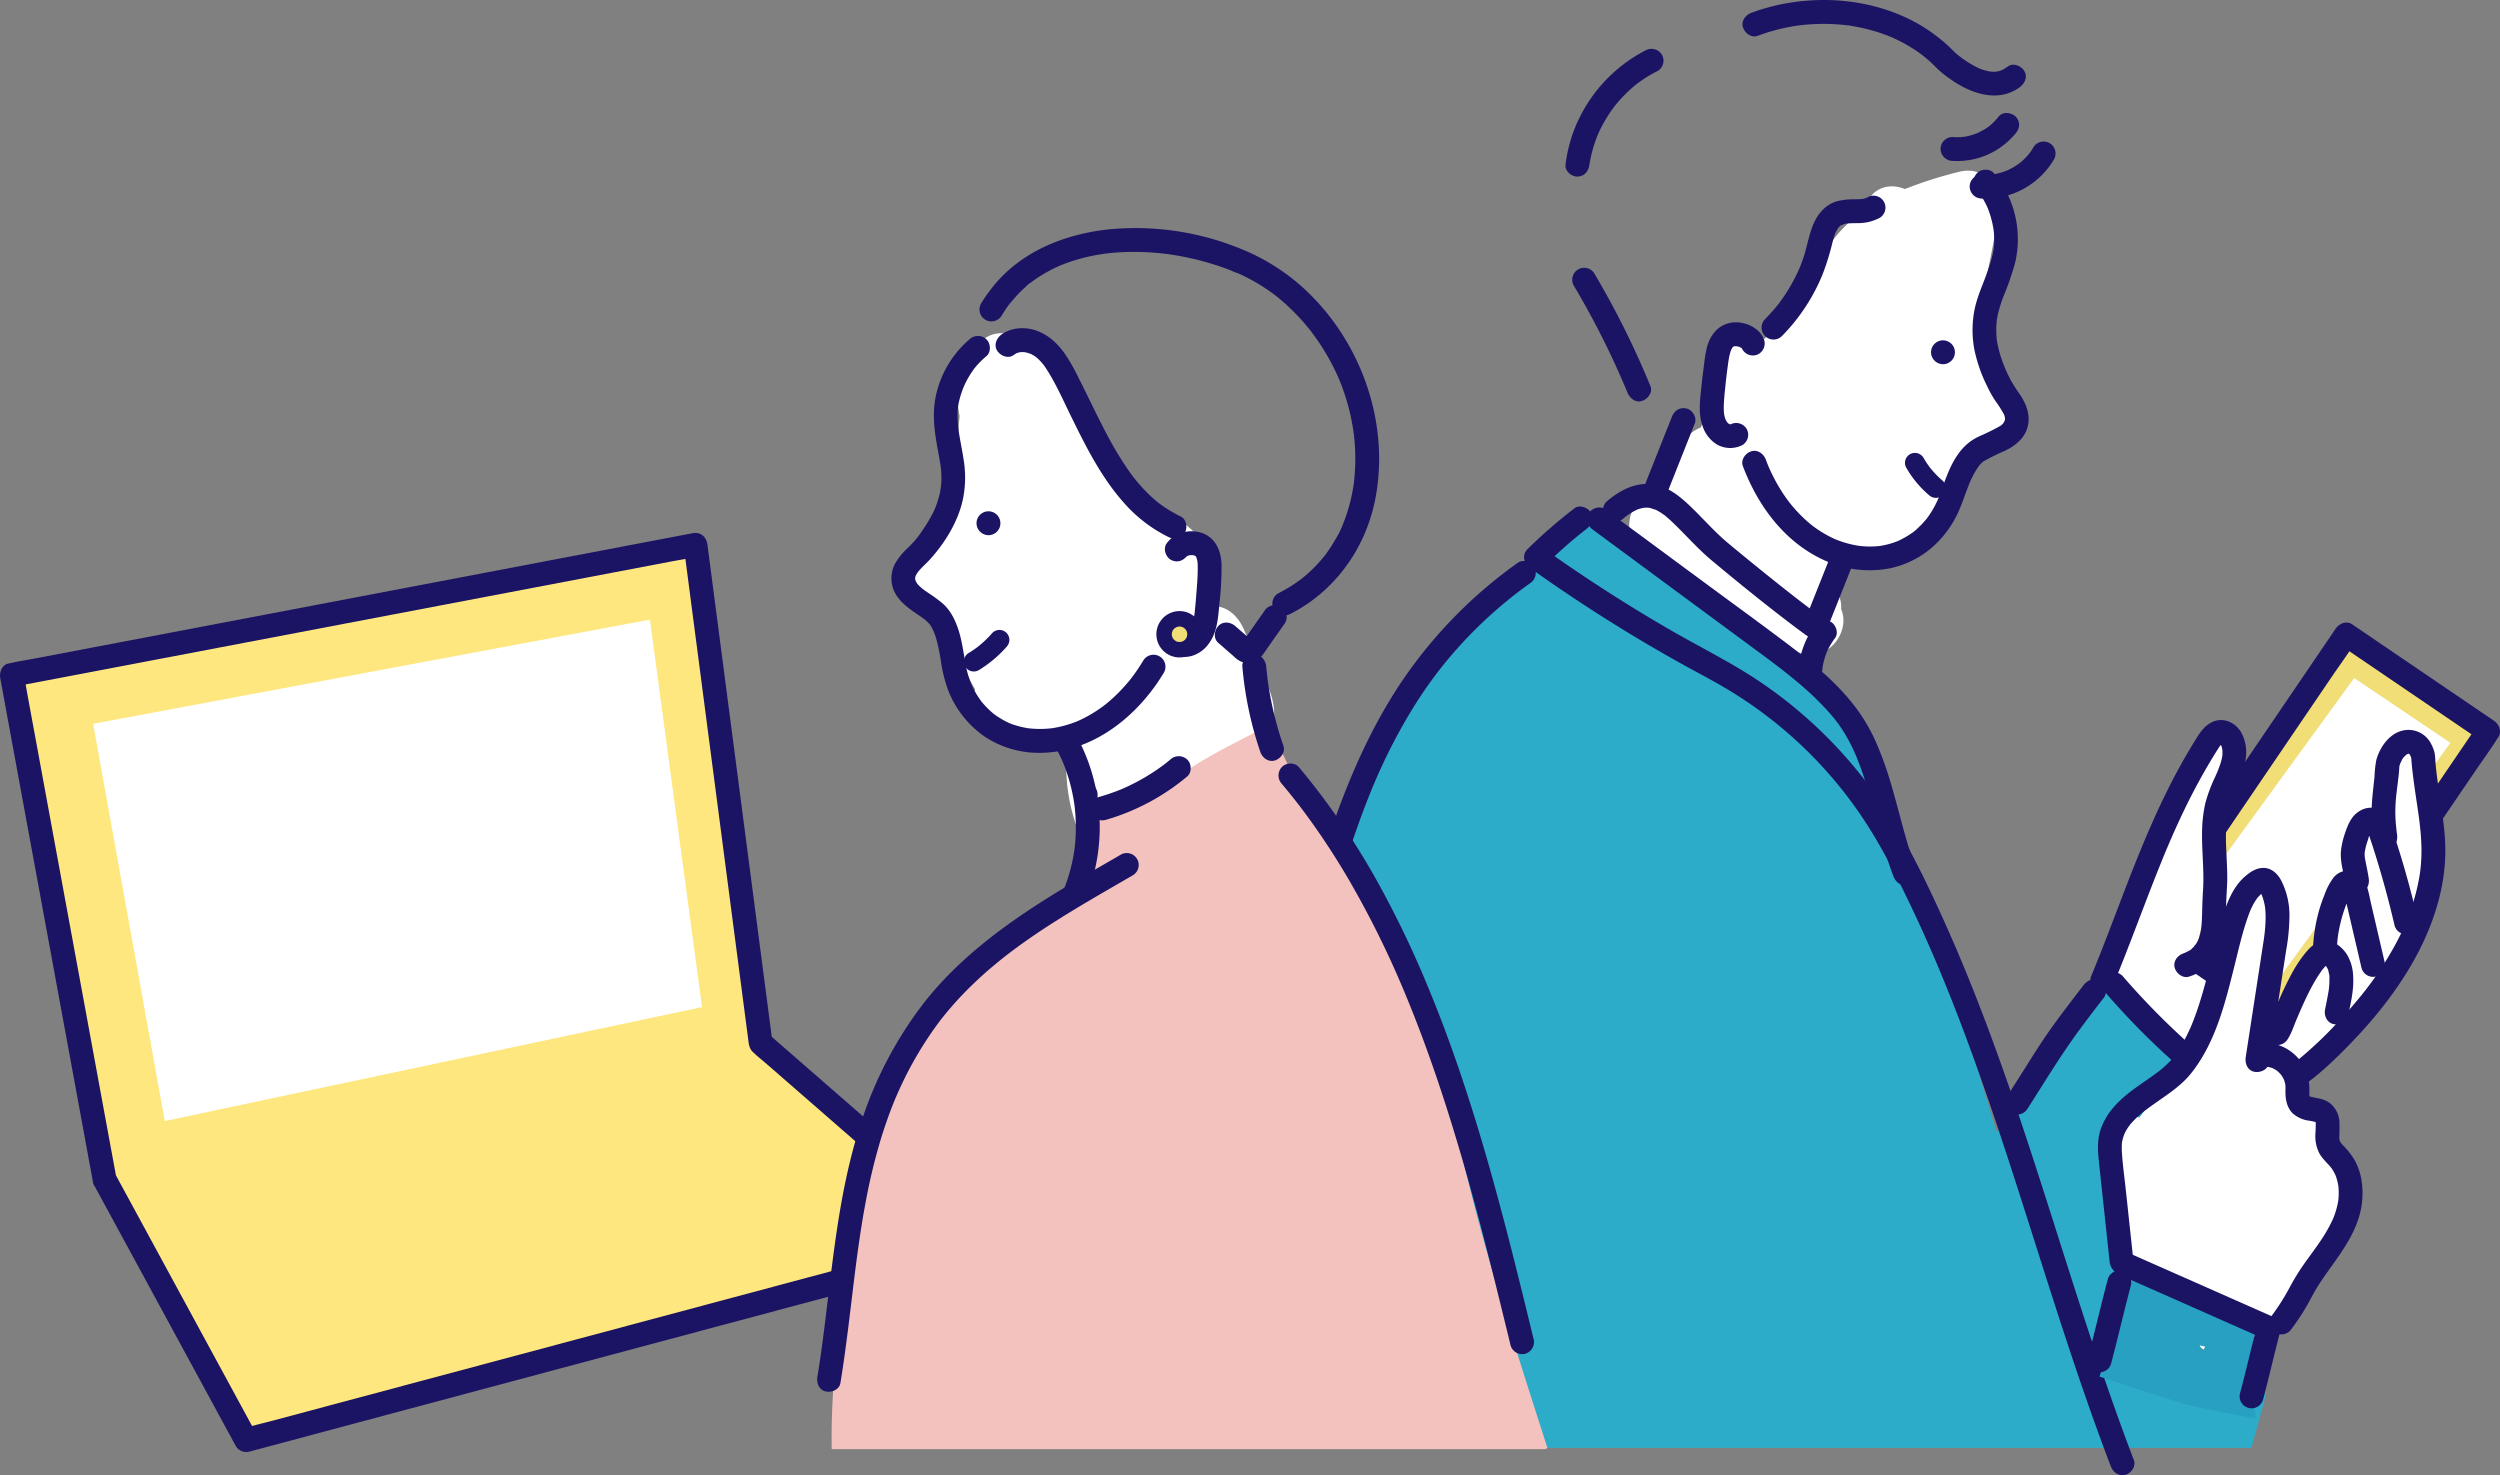 <svg xmlns="http://www.w3.org/2000/svg" xmlns:xlink="http://www.w3.org/1999/xlink" width="970.595" height="572.73" viewBox="0 0 970.595 572.73">
  <rect x="0" y="0" width="970.595" height="572.73" fill="#808080" stroke="none"/>
  <defs>
    <clipPath id="clip-path">
      <rect id="長方形_8" data-name="長方形 8" width="503.63" height="572.73" fill="none"/>
    </clipPath>
    <clipPath id="clip-path-2">
      <rect id="長方形_9" data-name="長方形 9" width="600.768" height="475.226" fill="none"/>
    </clipPath>
  </defs>
  <g id="グループ_11" data-name="グループ 11" transform="translate(466.966)">
    <g id="グループ_10" data-name="グループ 10" clip-path="url(#clip-path)">
      <path id="パス_113" data-name="パス 113" d="M434.363,394.32c-1.319-9.756-10.1-12.844-18.712-12.641a42.6,42.6,0,0,1-29-10.31,15.909,15.909,0,0,0-1.525-1.136l2.574-4.426c8.429-14.493-14.032-27.6-22.45-13.123-3.934,6.763-10.586,14.788-10.345,22.949,0,.137.026.267.034.4-1.7,4.6-.323,9.774,2.957,13.833,7.778,9.625,16.221,19.3,27.738,24.488a46.246,46.246,0,0,0,6.587,2.378,32.434,32.434,0,0,0,8.937,4.441c4.794,1.487,10.282-.5,13.475-4.275a32.978,32.978,0,0,0,8.346-3.711c6.468-4.06,12.49-10.71,11.387-18.869" fill="#fff"/>
      <rect id="長方形_7" data-name="長方形 7" width="137.099" height="66.638" transform="translate(366.767 359.741) rotate(-55.783)" fill="#f1de76"/>
      <path id="パス_114" data-name="パス 114" d="M424.211,393.21,405.6,380.557l-29.669-20.176-6.828-4.643q.831,3.171,1.663,6.342,3.849-5.658,7.7-11.318L396.873,323.7l22.253-32.725,19.288-28.362c3.1-4.554,6.4-9.028,9.315-13.7.043-.067.09-.132.135-.2l-6.343,1.663,18.607,12.653L489.8,283.2l6.827,4.643q-.831-3.171-1.663-6.343l-7.7,11.319L468.86,319.889l-22.254,32.724-19.287,28.363c-3.1,4.555-6.39,9.032-9.316,13.7-.042.068-.09.132-.135.2a4.665,4.665,0,0,0,1.663,6.343,4.75,4.75,0,0,0,6.343-1.663l7.7-11.319,18.406-27.066,22.253-32.724q9.643-14.182,19.288-28.363c3.1-4.555,6.389-9.032,9.315-13.7.043-.067.09-.131.135-.2,1.476-2.171.293-5.012-1.663-6.343L482.7,267.188q-14.835-10.086-29.67-20.176l-6.827-4.643c-2.171-1.476-5.013-.293-6.343,1.663l-7.7,11.318q-9.2,13.533-18.406,27.067L391.5,315.141,372.215,343.5c-3.1,4.555-6.389,9.032-9.316,13.7-.042.068-.09.132-.135.2-1.476,2.171-.293,5.012,1.663,6.343L383.034,376.4l29.67,20.177,6.827,4.643a4.665,4.665,0,0,0,6.343-1.663,4.749,4.749,0,0,0-1.663-6.343" fill="#1b1464"/>
      <path id="パス_115" data-name="パス 115" d="M419.07,378.119l-37.33-25.163,65.287-89.712,37.33,25.163Z" fill="#fff"/>
      <path id="パス_116" data-name="パス 116" d="M307.2,145.956q-1.895-5.457-3.639-10.963c-.143-2.172-.22-4.543-.27-6.729-.136-5.94-.021-11.874.311-17.8q3.213-14.066,5.341-28.37c1.37-9.231-5.327-17.928-15.376-15.377A161.389,161.389,0,0,0,272.576,73.4c-5.231-2.189-11.551-1.186-14.79,5.205-.649,1.281-1.319,2.552-1.987,3.824-8,5.762-14.373,13.3-17.514,23.394q-5.19,5.873-10.017,12.07c-3.339,4.3-6.583,8.66-9.668,13.143-.141.173-.273.35-.411.525a13.13,13.13,0,0,0-19,11.381,37.1,37.1,0,0,0,1.435,11.738,10.739,10.739,0,0,0-3.932,4.171q-1.837,3.51-3.37,7.154a10.38,10.38,0,0,0-2.294,1.131,20.469,20.469,0,0,0-9.4,16.592,36.543,36.543,0,0,0-10.123,8.5,16.52,16.52,0,0,0-4.338,5.224c-2.392,4.35-2.426,11.762,1.954,15.148a457.1,457.1,0,0,0,60.8,40.011c11.5,6.266,22-6.848,17.9-16.107a10.974,10.974,0,0,0-3.726-9.2c-.208-.193-.423-.379-.633-.57a14.709,14.709,0,0,0,.879-1.992c1.175-3.387,2.161-6.8,3-10.249a25.889,25.889,0,0,0,17.665,2.963c10.923-2.072,18.815-10.908,23.348-20.574a56.229,56.229,0,0,0,4.83-13.837,64.893,64.893,0,0,1,12.607-11.01c3.5-2.334,6.489-6.788,6.32-11.243,1.862-5.178-.483-11.669-4.911-14.839" fill="#fff"/>
      <path id="パス_117" data-name="パス 117" d="M471.691,290.259a5.054,5.054,0,0,1-.328-.894,13.08,13.08,0,0,0-1.783-.35,13.236,13.236,0,0,0-11.688,4.483c-.321,7.7-.59,15.823-4.983,22.293a4.422,4.422,0,0,1-3.09,1.983l-3.3,11.687a16.759,16.759,0,0,0-1.972,3.463c-4.129,9.957-7.249,19.686-7.574,30.014-1.527,4.462-4.247,7.052-7.934,9.808-.794.593-1.584,1.193-2.375,1.79a94.75,94.75,0,0,1-8.979,16.157c-2.211,6.336-4.7,12.589-6.7,19a4.249,4.249,0,0,1-3.373,3.053c-.069.173-.132.349-.2.521a4.651,4.651,0,0,1-2.011,2.34c-.312,1.15-.625,2.3-.92,3.454a13.369,13.369,0,0,0,6.678-1.274c10.122-.606,20.252-5.1,28.7-10.809a88.231,88.231,0,0,0,25.92-27.353,67.634,67.634,0,0,0,5.465-12.155,4.505,4.505,0,0,1,1.5-2.179,83.189,83.189,0,0,0,3.837-13.347c.131-.179.253-.365.378-.549.528-5.544.79-11.124.844-16.711.141-14.785.412-30.787-6.1-44.427" fill="#fff"/>
      <path id="パス_118" data-name="パス 118" d="M395.475,281.8a4.142,4.142,0,0,1-.778,2.331c-8.359,12.284-15.978,25.021-23.313,37.925q-2.958,13.4-6.179,26.742a13.806,13.806,0,0,0-3.441,1.316q-1.326,7.874-1.867,15.8,2.551,4.6,5.26,9.111,3.9,5.042,8,9.92a27.5,27.5,0,0,0,7.951-4.529,89.979,89.979,0,0,0,7.118-8.241,4.521,4.521,0,0,1-2.174-4.852,176.375,176.375,0,0,1,4.492-17.815q.063-1.657.169-3.317a4.671,4.671,0,0,1-.065-1.849c.143-.873.27-1.748.407-2.621,1.034-11.5,3.137-22.989,4.028-34.485a4.554,4.554,0,0,1,.951-2.5c.693-5.19,1.428-10.375,2.274-15.545a3.561,3.561,0,0,1,2.767-3.142,14.481,14.481,0,0,0-5.6-4.243" fill="#fff"/>
      <path id="パス_119" data-name="パス 119" d="M314.985,25.129A90.191,90.191,0,0,1,296.4,29.442a13.872,13.872,0,0,0-3.608-1.562c-7.033-1.97-14.125-8.436-21.185-12.743-9.679-5.9-20.092-7.514-31.223-8.273-17.153-1.169-34.215-.209-47.7,9.022q-.828.08-1.668.224c-22.95,3.965-39.682,25.2-44.444,47.088-6.01,27.626,4.912,54.692,16.739,79.154a10.923,10.923,0,0,0,6.438,5.87c.1.137.2.28.3.411l.6,5.412a38.14,38.14,0,0,1,9.017,13.923,12.612,12.612,0,0,0,5.289.53,82.739,82.739,0,0,0,9.006-18.3,4.487,4.487,0,0,1,3.667-3.009c.118-1.969.207-3.938.233-5.9a10.059,10.059,0,0,0,0-1.869c0-1.542-.03-3.084-.093-4.622a14.124,14.124,0,0,0,7.125-5.653c1.293-1.992,4.808,2.591,5.792.486,5.615,6.3,13.633-3.593,17.637-9.736,7.144-10.96,12.963-22.412,18.594-34.192.309-.646,1.751-2.57,1.207-2.418,2.135-1.219,5.978-1.652,8.165-2.311l2.891-.87a97.848,97.848,0,0,0,31.557-2.173,82.338,82.338,0,0,0,23.393-9.078c5.47-3.308,10.387-9.214,11.607-15.541a37.735,37.735,0,0,0,5.242-12.186c2.069-9.051-6.133-19.385-15.992-15.992" transform="translate(230.451 1027)" fill="#2dacc9"/>
      <path id="パス_120" data-name="パス 120" d="M5.772,562.109H407.114q2.635-9.561,5.269-19.123c1.5-5.435-1.861-10.562-6.985-12.3a213.17,213.17,0,0,0-50.61-10.521q2.211-3.6,4.461-7.174c11.19-27.7,24.867-54.352,38.23-81.06a3.851,3.851,0,0,1,5.224-1.909c.148-.368.3-.734.45-1.1a5.089,5.089,0,0,1,.373-.742c-15.6-15.661-33.566-29.052-46.925-46.738a13.779,13.779,0,0,0-12.573,6.265l-35.864,51.832q-12.857-43.087-26.58-85.91a4.386,4.386,0,0,1-1.382-1.58c-9.011-16.8-15.327-34.521-15.319-53.562-21.227-37.233-60.582-63.363-93.464-89.366-4.062-3.212-9.217-4.588-13.8-2.937-4.128-2.891-10-3.912-14.072-.769C63.681,267.027,30.67,365.732,16.257,462.046c-4.6,30.737-7.816,61.651-10.966,92.562a10.434,10.434,0,0,0,.666,5c-.079.831-.125,1.665-.185,2.5" fill="#2dacc9"/>
      <path id="パス_121" data-name="パス 121" d="M300.579,73.8c.177.214.354.428.527.646-.118-.149-.485-.668.032.056.282.4.563.791.831,1.2a33.121,33.121,0,0,1,1.7,2.866q.339.645.652,1.3c.119.251.233.505.348.758.022.049.285.686.094.214-.209-.517.111.3.156.414.075.195.149.39.22.587q.321.882.6,1.782.462,1.5.8,3.028.157.712.288,1.432.075.41.141.821c.031.195.146,1.167.04.21a32.679,32.679,0,0,1,.157,6.491c-.025.288-.061.574-.088.862.008-.08.114-.707.023-.163-.084.5-.16.99-.256,1.482-.218,1.121-.49,2.232-.8,3.331-.6,2.143-1.348,4.242-2.13,6.325-1.608,4.286-3.474,8.531-4.34,13.048a40.78,40.78,0,0,0-.039,15.1,58.133,58.133,0,0,0,4.922,14.223,43.756,43.756,0,0,0,3.284,5.866,45.27,45.27,0,0,1,3.31,5.209c.4.81.069.193.011.02.085.257.177.506.25.767.053.188.078.4.143.581.222.621.035-.712,0-.057a6.965,6.965,0,0,0,0,.791c.031.512.005-.142.038-.239a7.2,7.2,0,0,0-.223.8c-.156.765.367-.546.078-.185a5.967,5.967,0,0,0-.481.843c-.354.644.693-.749-.11.138-.214.237-.441.46-.676.675-.1.093-.209.18-.31.273-.686.631.634-.412.171-.128a78.935,78.935,0,0,1-8.058,4.029,23.077,23.077,0,0,0-3.8,2.137,20.7,20.7,0,0,0-4.651,4.744c-2.621,3.535-4.256,7.73-5.78,11.823-.707,1.9-1.375,3.81-2.122,5.693q-.132.334-.27.668c.058-.141.4-.891.041-.119-.175.378-.346.756-.529,1.13q-.616,1.268-1.326,2.487-.612,1.052-1.293,2.061-.385.571-.792,1.128c-.035.048-.255.412-.307.413q.516-.66.2-.262c-.07.089-.141.178-.213.266a34.189,34.189,0,0,1-3.589,3.808,13.389,13.389,0,0,1-1.786,1.512c1.031-.642-.181.12-.4.272q-.543.384-1.1.746a33.868,33.868,0,0,1-4.386,2.375c-.773.352.09-.012.185-.076a3.5,3.5,0,0,1-.623.245q-.549.21-1.1.4-1.279.434-2.593.757-1.243.307-2.511.514c-.17.028-.341.051-.511.079-.661.108.873-.087.2-.032-.464.038-.926.1-1.39.129a34.332,34.332,0,0,1-5.554-.059c-.248-.022-.495-.051-.742-.075-.1-.009-.734-.074-.131-.009s-.671-.1-.863-.136q-1.459-.245-2.9-.6a40.638,40.638,0,0,1-5.372-1.729c-.168-.067-.335-.136-.5-.205.93.38.307.131.112.039-.381-.179-.767-.349-1.146-.532q-1.3-.626-2.554-1.338a46.446,46.446,0,0,1-4.684-3.043c-.145-.107-.288-.218-.434-.325-.54-.393.6.487.08.062-.326-.267-.659-.527-.983-.8q-1.116-.929-2.177-1.917c-1.333-1.24-2.6-2.549-3.807-3.914q-.906-1.027-1.765-2.1c-.228-.283-.824-1.088-.289-.359-.325-.443-.659-.879-.979-1.326a65.742,65.742,0,0,1-5.7-9.568,54.6,54.6,0,0,1-2.44-5.693c-.852-2.262-3.168-4.058-5.7-3.238-2.211.716-4.153,3.273-3.238,5.7,6.037,16.02,16.907,30.491,33.076,37.214a41.52,41.52,0,0,0,24.207,2.456A36.572,36.572,0,0,0,286.5,209.218a40.687,40.687,0,0,0,6.586-9.907c.949-2.043,1.748-4.151,2.524-6.265.375-1.021.745-2.044,1.127-3.062q.288-.766.585-1.53c.1-.254.665-1.632.306-.786a35.989,35.989,0,0,1,3-5.75c.3-.45.6-.893.93-1.322-.541.712.307-.338.481-.525.218-.234.448-.458.687-.671.137-.123.285-.235.421-.359.408-.372-.846.571-.155.137a87.24,87.24,0,0,1,8.5-4.2c3.142-1.528,6.243-3.736,7.852-6.934,2.572-5.112.969-10.351-2.077-14.846a64.711,64.711,0,0,1-3.612-5.662c-.565-1.053-1.087-2.128-1.579-3.216-.124-.273-.243-.548-.365-.822-.049-.111-.343-.816-.062-.137q-.346-.837-.678-1.68a46.847,46.847,0,0,1-2.24-7.206q-.193-.9-.346-1.8c-.051-.3-.1-.6-.14-.9.028.2.085.821,0-.115-.11-1.2-.188-2.394-.187-3.6a33.331,33.331,0,0,1,.176-3.388c.012-.115.131-1.053.055-.519s.071-.409.09-.522q.178-1.035.416-2.058a55.817,55.817,0,0,1,2.265-7,105.318,105.318,0,0,0,4.4-12.869,40.241,40.241,0,0,0-4.087-28.384,39.353,39.353,0,0,0-4.239-6.09c-1.553-1.876-4.971-1.727-6.556,0a4.763,4.763,0,0,0,0,6.556" fill="#1b1464"/>
      <path id="パス_122" data-name="パス 122" d="M217.559,131.037c-2-4.023-7.175-6.229-11.509-5.865-5.324.448-8.747,4.268-10.2,9.2a43.475,43.475,0,0,0-1.143,6.462c-.388,2.872-.748,5.746-1.049,8.627-.54,5.149-1.437,10.846.35,15.853a13.131,13.131,0,0,0,5.552,7.218,10.414,10.414,0,0,0,9.9.286,4.66,4.66,0,0,0,1.663-6.342,4.757,4.757,0,0,0-6.342-1.663c1.021-.492-.179.14-.252,0-.018-.034.912-.1.336-.1s.355.071.33.09c-.129.1-1.46-.474-.848-.192.525.242-.028-.042-.109-.086-.44-.237-.256-.166.037.1-.29-.258-.543-.541-.82-.811.063.062.385.617.145.176-.091-.167-.212-.323-.309-.487-.176-.3-.5-1.036-.207-.286a11.945,11.945,0,0,1-.427-1.294c-.125-.462-.216-.929-.3-1.4.137.722-.028-.366-.044-.6a27.613,27.613,0,0,1-.018-3c.087-2.077.3-4.152.511-6.22s.436-4.114.691-6.167q.108-.863.221-1.724c.072-.548.014-.107,0,0,.033-.246.068-.492.1-.738.126-.906.247-1.815.4-2.717.118-.677.257-1.352.431-2.018.1-.387.216-.771.346-1.149a4.43,4.43,0,0,0,.172-.48c.068.066-.428.851-.071.187.155-.287.323-.57.473-.859.373-.719-.531.478.038-.082a2.232,2.232,0,0,0,.33-.337c.274-.461-.357.289-.335.219s.33-.215.4-.26a2.759,2.759,0,0,1,.281-.157q.351-.176-.131.043c-.15.291-.353.117.127,0,.236-.06.73-.03.091-.056-.77-.031.365,0,.577.005.149,0,.315.034.462.022.547-.046-.835-.209-.3-.048.35.1.721.15,1.074.259.147.045.3.118.448.152.486.109-.616-.415-.243-.1a2.811,2.811,0,0,0,.411.216c.133.075.264.155.39.241q.311.21-.1-.1c-.185.044-.336-.333-.006.011.032.034.4.417.411.414-.106.058-.434-.831-.288-.374a5.357,5.357,0,0,0,.344.613,4.665,4.665,0,0,0,6.343,1.664,4.752,4.752,0,0,0,1.663-6.343" fill="#1b1464"/>
      <path id="パス_123" data-name="パス 123" d="M287.37,141.4a4.636,4.636,0,1,0-4.636-4.635,4.687,4.687,0,0,0,4.636,4.635" fill="#1b1464"/>
      <path id="パス_124" data-name="パス 124" d="M273.157,181.646a40.09,40.09,0,0,0,8.712,10.518A4.126,4.126,0,0,0,284.6,193.3a3.929,3.929,0,0,0,2.731-1.132,3.885,3.885,0,0,0,1.132-2.731,3.809,3.809,0,0,0-1.132-2.732,37.339,37.339,0,0,1-5.317-5.56l.6.782a37.678,37.678,0,0,1-2.791-4.177,3.985,3.985,0,0,0-2.308-1.775,3.865,3.865,0,0,0-4.363,5.675" fill="#1b1464"/>
      <path id="パス_125" data-name="パス 125" d="M258.1,76.586c-.217.125-.451.233-.666.362.718-.428.345-.129.066-.052-.485.134-.962.258-1.456.357-.864.175-.066,0,.1-.012-.256.016-.511.046-.767.062-.649.042-1.3.057-1.948.07a27.479,27.479,0,0,0-7.173.75c-5.069,1.488-8.039,5.589-9.767,10.349-1.427,3.929-2.08,8.1-3.459,12.054-.364,1.046-.764,2.077-1.171,3.107-.06.152-.342.821-.011.042-.108.254-.219.508-.33.761-.252.571-.512,1.135-.779,1.7a67.434,67.434,0,0,1-3.245,6.027q-1.021,1.686-2.139,3.312-.528.77-1.079,1.524c-.163.224-.327.446-.493.668-.047.062-.887,1.12-.286.378a77.379,77.379,0,0,1-5.233,5.893,4.636,4.636,0,0,0,6.556,6.556,73.669,73.669,0,0,0,15.823-24.01,97.94,97.94,0,0,0,3.86-12.509c.241-.91.5-1.817.809-2.707.06-.173.5-1.353.263-.744s.043-.084.112-.23c.121-.254.247-.506.383-.753.214-.391.455-.759.7-1.133.5-.772-.127.135-.128.158,0-.078.356-.4.438-.484.153-.156.315-.3.472-.45.659-.64-.107.158-.163.116-.163-.118,2.126-.861.8-.509.486-.129.966-.278,1.456-.4.835-.207.084-.032-.1-.011q.576-.064,1.154-.1c1.172-.075,2.347-.064,3.521-.1a17.878,17.878,0,0,0,8.565-2.036,4.637,4.637,0,0,0-4.68-8.006" fill="#1b1464"/>
      <path id="パス_126" data-name="パス 126" d="M302.358,77.089a31,31,0,0,0,28.109-15.2,4.637,4.637,0,0,0-8.006-4.68c-.3.52-.614,1.031-.949,1.529-.134.2-.275.393-.411.59-.657.951.394-.449-.036.063a30.461,30.461,0,0,1-2.3,2.514q-.585.559-1.205,1.079-.344.291-.7.568c.481-.378.335-.259-.07.029a26.907,26.907,0,0,1-2.9,1.8q-.715.383-1.451.721c-.216.1-1.035.4-.049.034-.225.084-.446.177-.671.261a26.4,26.4,0,0,1-3.269.987c-.585.136-1.175.227-1.763.346-.663.133,1.148-.109-.013,0-.239.023-.477.048-.715.067a25.066,25.066,0,0,1-3.594.02,4.664,4.664,0,0,0-4.636,4.636,4.744,4.744,0,0,0,4.636,4.636" fill="#1b1464"/>
      <path id="パス_127" data-name="パス 127" d="M163.293,201.3c.346-.293.693-.584,1.049-.865-.625.494.1-.066.257-.183.592-.427,1.2-.836,1.822-1.215.52-.316,1.052-.614,1.6-.887.257-.129.52-.244.779-.368q.479-.213-.341.145.3-.118.605-.223a14.892,14.892,0,0,1,1.479-.431,3.368,3.368,0,0,0,.866-.174c-.315.266-.984.092-.38.053a16.149,16.149,0,0,1,1.661-.053c.181.007.362.027.542.033.835.028-1.181-.23.1.017.884.17,1.712.6,2.579.774-1.1-.215-.531-.226-.1-.018q.251.122.5.251c.5.265.994.553,1.474.859.455.289.89.6,1.332.911.4.277.714.206-.1-.089a3.439,3.439,0,0,1,.717.578c.9.744,1.769,1.529,2.615,2.335,5.134,4.884,9.743,10.243,15.194,14.794,10.479,8.748,21.1,17.362,32,25.587,2.262,1.707,4.535,3.421,6.912,4.968,2.424,1.578,5.87,3.247,8.307.551l-7.281-5.618A33.129,33.129,0,0,0,231.28,259.8c-.231,2.421,2.3,4.74,4.636,4.635a4.76,4.76,0,0,0,4.636-4.635c.027-.281.057-.562.087-.842-.1.93.017-.044.05-.234q.146-.834.341-1.658a28.156,28.156,0,0,1,1.127-3.636c.03-.08.365-.87.167-.426s.164-.337.2-.412q.408-.861.872-1.693a29.5,29.5,0,0,1,2.083-3.186c1.377-1.849.458-4.7-1.194-5.981a4.612,4.612,0,0,0-6.087.363,4.11,4.11,0,0,1,3.69-1.227c1,.135.639.088.376.022-.589-.147,1.356.661.785.334-.128-.074-.268-.134-.4-.2a24.207,24.207,0,0,1-2.074-1.289c-2.144-1.438-4.215-2.986-6.275-4.54q-.89-.671-1.775-1.348l-1.014-.777-.468-.36c-.684-.526.935.725.083.064q-2.125-1.648-4.24-3.312-4.444-3.5-8.847-7.056-7.1-5.72-14.109-11.548c-5.521-4.612-10.152-10.088-15.389-14.995-3.783-3.545-8.265-7.009-13.543-7.777-7.021-1.021-13.037,2.25-18.262,6.663a4.656,4.656,0,0,0,0,6.556,4.759,4.759,0,0,0,6.556,0" fill="#1b1464"/>
      <path id="パス_128" data-name="パス 128" d="M151.492,205.687q32.908,24.29,65.821,48.576,3.4,2.513,6.758,5.078c1.046.8-.431-.34.2.154.27.212.542.422.813.634q.814.637,1.623,1.281,1.788,1.425,3.545,2.888a118.876,118.876,0,0,1,12.524,11.881q1.324,1.482,2.576,3.029c.164.2.326.41.49.615.813,1.02-.542-.745.227.3.458.623.916,1.246,1.356,1.882a60.036,60.036,0,0,1,4.1,6.929q.886,1.743,1.679,3.532c.107.24.21.482.317.722.537,1.2-.35-.873.15.35.3.738.6,1.477.887,2.221,1.019,2.644,1.932,5.327,2.781,8.03,3.8,12.1,6.267,24.637,10.829,36.5.867,2.256,3.157,4.061,5.7,3.238,2.2-.712,4.17-3.28,3.238-5.7-4.119-10.712-6.52-21.981-9.756-32.97a136.572,136.572,0,0,0-6.143-17.069,68.225,68.225,0,0,0-8.815-14.52c-7.342-9.328-16.819-16.8-26.243-23.906-10.413-7.851-20.977-15.508-31.47-23.253l-38.513-28.427c-1.959-1.445-5.259-.389-6.343,1.663-1.279,2.42-.427,4.8,1.663,6.343" fill="#1b1464"/>
      <path id="パス_129" data-name="パス 129" d="M182.114,161.828q-5.083,12.814-10.166,25.63c-.9,2.26.979,5.188,3.238,5.7,2.672.609,4.742-.818,5.7-3.238q5.083-12.814,10.166-25.63c.9-2.26-.979-5.188-3.237-5.7-2.673-.609-4.743.818-5.7,3.238" fill="#1b1464"/>
      <path id="パス_130" data-name="パス 130" d="M144.321,197.334A194.693,194.693,0,0,0,126.078,213.2c-2.277,2.257-1.445,5.578.939,7.281q18.921,13.514,38.814,25.589,9.792,5.938,19.8,11.506c6.143,3.418,12.4,6.622,18.421,10.264a165.253,165.253,0,0,1,52.187,49.778c7.551,11.37,13.706,23.63,19.538,35.95,6.126,12.944,11.689,26.143,16.862,39.495,10.564,27.272,19.553,55.118,28.421,82.977s17.612,55.788,27.715,83.238q1.852,5.037,3.77,10.048c.894,2.337,3.122,3.947,5.7,3.238,2.237-.615,4.137-3.352,3.238-5.7-10.509-27.475-19.47-55.5-28.382-83.527-8.966-28.2-17.881-56.425-28.254-84.141-5.191-13.872-10.75-27.614-16.83-41.121-5.838-12.972-12.013-25.936-19.353-38.135a175.525,175.525,0,0,0-51.609-54.756c-11.608-7.908-24.272-14.057-36.4-21.1q-20.261-11.757-39.585-25.035-4.719-3.243-9.377-6.574.47,3.641.938,7.281A176.066,176.066,0,0,1,149,205.34c1.979-1.526,3.041-3.986,1.663-6.343-1.14-1.948-4.347-3.2-6.343-1.663" fill="#1b1464"/>
      <path id="パス_131" data-name="パス 131" d="M122.343,218.46a180.6,180.6,0,0,0-44.652,45.457C66.38,280.574,58.039,299.056,51.3,317.976c-7.638,21.434-13.408,43.534-18.969,65.581q-9.964,39.5-17.691,79.521Q6.885,503.236,1.414,543.79.7,549.052.026,554.318c-.319,2.488,2.359,4.636,4.636,4.636,2.77,0,4.315-2.141,4.636-4.636q5.109-39.789,12.473-79.246,7.365-39.573,16.926-78.7c5.529-22.626,11.309-45.289,18.619-67.417q2.4-7.251,5.08-14.405,1.31-3.469,2.7-6.908c1.006-2.48,1.481-3.605,2.584-6.112A215.1,215.1,0,0,1,81.234,275.5a162.345,162.345,0,0,1,16.987-23.075,172.127,172.127,0,0,1,22.736-21.44c1.63-1.282,4.034-3.066,6.066-4.518a4.768,4.768,0,0,0,1.663-6.343c-1.176-2.01-4.3-3.127-6.343-1.663" fill="#1b1464"/>
      <path id="パス_132" data-name="パス 132" d="M353.781,381.606c5.548-13.422,10.51-27.072,15.821-40.588q1.92-4.884,3.92-9.736.5-1.211,1.011-2.42c-.374.886.189-.442.215-.5q.257-.6.517-1.207,1.083-2.517,2.2-5.017c2.945-6.562,6.109-13.027,9.571-19.332q2.649-4.828,5.533-9.524.734-1.2,1.484-2.38c.211-.333.42-.667.642-.992.117-.172.873-1.062.143-.233.2-.227.392-.457.605-.672s.838-.617-.01-.076c.25-.159,1.187-.562.079-.144q.759-.189-.251-.01.8.025-.212-.045c-1.007-.282-.216-.093.112.125-.92-.611-.106.019.081.231-.738-.838-.062.049.067.239.586.862-.18-.788.15.307.112.372.236.734.325,1.113.055.238.142,1.417.076.266.044.77.029,1.508,0,2.277-.045,1.242.235-.924-.04.3-.087.385-.154.773-.247,1.156-.19.786-.426,1.561-.687,2.327-.269.788-.576,1.561-.88,2.336-.508,1.295.372-.829-.189.453q-.341.778-.683,1.558a59.776,59.776,0,0,0-3.892,10.368,53.743,53.743,0,0,0-1.286,11.491c-.1,7.328.833,14.646.4,21.975-.162,2.742-.3,5.47-.355,8.218-.028,1.4-.062,2.809-.143,4.211-.041.691-.092,1.381-.161,2.069-.025.243-.064.486-.08.729q-.067.546.071-.511-.039.286-.086.572a22.5,22.5,0,0,1-.935,3.838,4.642,4.642,0,0,0-.291.776q.443-1.025.141-.35-.115.249-.24.493a14.022,14.022,0,0,1-.83,1.422c-.352.527-.63.4.072-.043a5.439,5.439,0,0,0-.74.849q-.3.312-.614.605-.216.2-.44.387-.572.465.233-.169c-.019.3-1.608,1.032-1.876,1.175-.3.158-.6.3-.908.447q-.7.311.135-.056c-.228.089-.456.174-.687.255-2.275.819-4.05,3.192-3.237,5.7.724,2.239,3.26,4.118,5.7,3.238a20.59,20.59,0,0,0,8.441-5.236,19.993,19.993,0,0,0,4.294-7.691c1.577-5.152,1.363-10.694,1.522-16.018.1-3.165.411-6.308.4-9.479-.018-3.906-.278-7.806-.423-11.708a79.3,79.3,0,0,1,.3-11.768c.062-.551,0,.033-.016.122.037-.221.069-.443.1-.664q.111-.663.243-1.321.289-1.431.7-2.836c.265-.906.573-1.8.911-2.681.148-.387.309-.769.46-1.155.193-.495-.032.07-.063.142q.167-.389.335-.775c3.191-7.322,6.967-15,3.275-22.9-2-4.28-6.845-6.857-11.374-4.946-3.782,1.6-5.823,5.467-7.864,8.8-8.134,13.293-14.683,27.436-20.573,41.842-5.784,14.147-10.937,28.54-16.634,42.72q-1.123,2.8-2.275,5.583c-.929,2.248,1,5.194,3.237,5.7,2.7.615,4.708-.831,5.7-3.238" fill="#1b1464"/>
      <path id="パス_133" data-name="パス 133" d="M403.511,429.809c16.037-.008,28.855-11.387,39.534-22.088C453.67,397.074,463.43,385.23,470.674,372c7.452-13.612,12.338-29.019,11.672-44.668-.187-4.39-.742-8.752-1.347-13.1-.293-2.113-.612-4.223-.927-6.332q-.229-1.53-.452-3.062-.119-.825-.234-1.651c0-.009-.108-.785-.046-.329.054.4-.064-.486-.074-.566-.276-2.129-.517-4.264-.695-6.4a26.755,26.755,0,0,0-.378-3.787,14.17,14.17,0,0,0-1.241-3.173,9.854,9.854,0,0,0-11.2-5.275c-3.6.841-6.481,3.731-8.251,6.861a19.126,19.126,0,0,0-1.914,4.628,47.288,47.288,0,0,0-.692,6.574c-.631,6.009-1.474,11.9-.981,17.953.183,2.24.483,4.468.8,6.692.345,2.409,3.53,3.941,5.7,3.238,2.638-.854,3.608-3.121,3.238-5.7,0-.006-.116-.8-.052-.342s-.039-.3-.041-.314c-.055-.441-.109-.883-.158-1.325q-.149-1.312-.249-2.632c-.11-1.455-.17-2.913-.164-4.372a70.647,70.647,0,0,1,.549-7.717c.374-3.257.9-6.548,1.027-9.825.024-.631-.009.15-.041.238.049-.134.07-.277.118-.412.1-.277.185-.561.281-.84a1.936,1.936,0,0,1,.163-.426c.045-.011-.427.863-.16.395.182-.32.321-.668.5-.991a5.467,5.467,0,0,1,1.038-1.619c.009-.006-.616.657-.227.317.115-.1.211-.243.316-.354.249-.266.546-.489.79-.755.359-.39-.317.314-.333.253a2.824,2.824,0,0,1,.381-.249c.13-.071.266-.147.392-.226.387-.244.068-.167-.01-.017-.127.246-.421.113.006.024a2.367,2.367,0,0,0,.436-.114c.466-.213-.461.155-.484.048,0,0,.575-.016.621-.019.835-.055-.792-.183.067.01.785.178-.633-.4.056.061-.649-.429-.286-.13.08.183-.052-.045-.427-.668-.175-.224.122.213.269.412.39.627.09.161.163.339.261.494-.031-.049-.258-.747-.1-.25.049.158.373,1.141.256.665-.131-.533,0,.185.006.271.014.239.034.477.052.715q.064.832.14,1.665c.181,1.98.413,3.955.673,5.926.562,4.262,1.23,8.507,1.838,12.761q.1.7.2,1.4c0,.015.106.784.044.319s.039.3.041.318c.128,1.01.253,2.02.364,3.031.212,1.932.384,3.868.488,5.808a66.584,66.584,0,0,1-.312,11.277c-.038.331-.157,1.221-.041.392-.057.4-.115.809-.178,1.213q-.2,1.309-.454,2.612-.479,2.5-1.12,4.966a86.429,86.429,0,0,1-3.224,9.874q-.224.571-.456,1.138c-.077.19-.156.378-.233.568.027-.068.283-.656.069-.166-.355.814-.709,1.627-1.081,2.434q-1.074,2.332-2.263,4.609a127.714,127.714,0,0,1-11.088,17.45c-.248.332-.5.663-.75.994l-.378.494c.048-.062.417-.532.09-.118-.6.76-1.2,1.522-1.8,2.274q-1.625,2.012-3.311,3.973-3.34,3.889-6.893,7.591a153.179,153.179,0,0,1-14.9,13.927c.594-.474-.185.14-.388.293q-.5.375-1.009.741-1.18.852-2.4,1.649a50.908,50.908,0,0,1-4.44,2.6c-.724.374-1.471.7-2.2,1.059-.476.236.109-.037.177-.066-.186.078-.374.153-.562.228q-.656.26-1.321.5a32.437,32.437,0,0,1-4.841,1.308c-.2.037-.4.069-.593.105-.077.014-.743.12-.18.035s-.1.011-.183.019c-.2.02-.4.042-.6.059-.879.078-1.76.108-2.643.109a4.635,4.635,0,1,0,0,9.271" fill="#1b1464"/>
      <path id="パス_134" data-name="パス 134" d="M471.654,356.894c-2.646-11.454-5.818-22.8-9.546-33.948-1.01-3.02-1.91-6.118-4.63-8.051-3.083-2.19-6.857-1.43-9.6.864-2.3,1.919-3.435,4.821-4.367,7.57a31.683,31.683,0,0,0-1.6,6.74c-.495,4.4,1.109,8.976,1.8,13.29.384,2.4,3.5,3.95,5.7,3.238,2.607-.844,3.65-3.129,3.239-5.7-.328-2.05-.735-4.082-1.149-6.116-.137-.669-.247-1.342-.377-2.012-.123-.638.1,1.221.019.107-.026-.366-.057-.728-.062-1.095,0-.3,0-.6.022-.891.03-.484.32-1.295-.038.049.2-.768.3-1.57.509-2.342.274-1.011.6-2.008.938-3a4.982,4.982,0,0,1,.565-1.588c-.042.041-.5.966-.035.145.148-.262.281-.53.437-.786.078-.128.478-.794.143-.27-.324.506.078-.083.194-.206s.568-.691.145-.2c-.382.44-.043-.008.186-.091.568-.2-.661.177-.737.2l-.323.031q.6.011-.013-.038c-.075-.029-1.185-.45-.672-.173.291.182.186.107-.311-.224l-.31-.434c.182.119.33.526.431.72.08.155.315.83.117.227s.015.091.068.243c.092.262.181.524.27.786q.611,1.8,1.2,3.6,2.433,7.455,4.543,15.012,2.342,8.352,4.3,16.807a4.674,4.674,0,0,0,5.7,3.238,4.739,4.739,0,0,0,3.239-5.7" fill="#1b1464"/>
      <path id="パス_135" data-name="パス 135" d="M458.817,373.4l-3.423-14.715-1.74-7.478c-.52-2.237-.912-4.555-1.6-6.745-.823-2.6-2.279-4.873-4.862-5.963a7.17,7.17,0,0,0-8.123,2.13,24.25,24.25,0,0,0-3.552,6.705,59.327,59.327,0,0,0-2.206,6.4,64.083,64.083,0,0,0-2.332,16.395,4.635,4.635,0,1,0,9.271,0c.026-1.958.137-3.913.355-5.86.025-.225.055-.449.079-.673.084-.769-.112.651.016-.111.075-.445.137-.893.213-1.339q.267-1.559.617-3.1a58.507,58.507,0,0,1,1.586-5.653q.432-1.285.922-2.549c.073-.187.585-1.441.3-.775.206-.485.423-.965.644-1.444a13.8,13.8,0,0,1,1.155-2.107c-.019.027-.524.647-.174.286s-.291.187-.313.2c.263-.191.426-.054.013-.026a4.277,4.277,0,0,1-2.055.005c-.151-.064-.977-.814-.619-.418.336.374-.242-.346-.232-.346a1.84,1.84,0,0,1,.248.417c.129.54-.09-.42-.117-.353-.056.133.273.8.32.958.15.527.263,1.065.387,1.6q1.458,6.271,2.918,12.544,1.683,7.236,3.367,14.474a4.674,4.674,0,0,0,5.7,3.237,4.736,4.736,0,0,0,3.238-5.7" fill="#1b1464"/>
      <path id="パス_136" data-name="パス 136" d="M444.654,394.359c1.057-5.072,2.345-10.356,1.95-15.571a17.358,17.358,0,0,0-2.375-8.177c-2.144-3.306-5.69-6.024-9.836-5.16-3.125.651-5.25,3.126-7.107,5.53a50.332,50.332,0,0,0-3.869,5.839,122.135,122.135,0,0,0-6.1,12.671q-.84,1.969-1.665,3.945l-.569,1.355c-.37.881.445-1.042.079-.191-.091.215-.182.43-.275.645a23.214,23.214,0,0,1-1.7,3.542,4.671,4.671,0,0,0,1.663,6.342,4.738,4.738,0,0,0,6.342-1.663c1.482-2.279,2.36-5.079,3.4-7.565.165-.393.337-.784.5-1.18-.526,1.306.049-.114.176-.409q.591-1.389,1.2-2.77c.865-1.958,1.762-3.9,2.716-5.82s1.974-3.822,3.09-5.66q.711-1.175,1.487-2.31c.263-.384.539-.759.81-1.138.516-.722-.177.217-.177.217-.03-.077.466-.579.557-.687.348-.417.706-.83,1.088-1.218.182-.185.384-.354.563-.54-.539.56-.225.2-.014.039.671-.509-.008.017-.336.072-.2.034-1.105.071-1.159-.235,0,.023.681.415.646.392-.822-.553.074.161.21.3a2.925,2.925,0,0,1,.458.52l-.352-.444c.09.126.176.255.256.387.117.225.251.458.381.675.317.525.138-.087-.081-.252.239.181.377,1.113.443,1.369s.129.53.182.8c.021.109.042.218.062.327.08.517.074.439-.024-.233a5.044,5.044,0,0,1,.116,1.726c.016.594.009,1.188-.016,1.781s-.069,1.21-.126,1.814c-.028.3-.061.608-.1.911-.021.183-.043.365-.068.548q.115-.848.039-.323c-.416,2.457-.9,4.893-1.4,7.332-.494,2.368.691,5.123,3.237,5.7,2.321.528,5.174-.7,5.7-3.238" fill="#1b1464"/>
      <path id="パス_137" data-name="パス 137" d="M350.484,385.4a290.818,290.818,0,0,0,36.682,35.607q5.973,4.852,12.181,9.408-.831-3.172-1.663-6.343l-38.061,68.453q-5.334,9.591-10.667,19.184a4.636,4.636,0,0,0,8.005,4.679q19.032-34.226,38.062-68.452,5.334-9.592,10.667-19.184c1.312-2.361.395-4.83-1.663-6.343q-2.544-1.869-5.05-3.791c-.088-.067-.691-.535-.133-.1l-.534-.415q-.623-.486-1.242-.974-1.24-.977-2.469-1.967-4.917-3.961-9.657-8.136-9.479-8.343-18.206-17.493-4.981-5.222-9.7-10.688a4.66,4.66,0,0,0-6.556,0,4.752,4.752,0,0,0,0,6.556" fill="#1b1464"/>
      <path id="パス_138" data-name="パス 138" d="M341.907,382.539c-4.508,5.872-9.056,11.726-13.314,17.783-2.993,4.258-5.764,8.662-8.54,13.062q-3.92,6.211-7.873,12.4a4.676,4.676,0,0,0,1.664,6.343,4.736,4.736,0,0,0,6.342-1.663c6.8-10.625,13.295-21.432,20.841-31.556,2.925-3.925,5.9-7.809,8.886-11.691,1.483-1.932.36-5.274-1.663-6.343-2.455-1.3-4.76-.4-6.343,1.663" fill="#1b1464"/>
      <path id="パス_139" data-name="パス 139" d="M312.545,25.811a17.654,17.654,0,0,1-2.423,1.489c.789-.411-.174.056-.5.158-.48.148-.971.229-1.455.356-.656.171.807-.034.13-.016-.184,0-.371.032-.555.041-.433.023-.868.022-1.3,0-.411-.017-1.378-.154-.45,0-.5-.085-1-.176-1.5-.3a26.892,26.892,0,0,1-2.615-.812c-.168-.059-.821-.334,0,.016-.185-.079-.369-.163-.552-.247-.494-.226-.981-.467-1.462-.718a41.556,41.556,0,0,1-5.078-3.184c-.223-.162-.443-.327-.665-.49-.043-.032-.585-.445-.183-.135.436.336-.236-.189-.333-.267-.158-.126-.316-.253-.472-.381a27.072,27.072,0,0,1-2.117-1.945q-1.858-1.872-3.889-3.56a64.573,64.573,0,0,0-9.2-6.445C265.387,2.207,250.513-.738,236.154.155a80.108,80.108,0,0,0-23.177,4.814c-2.264.85-4.058,3.171-3.238,5.7.716,2.213,3.272,4.151,5.7,3.238A73.762,73.762,0,0,1,225.178,11q2.481-.558,5-.951c.407-.064.814-.121,1.221-.181.549-.081-.349.056-.357.048a5.269,5.269,0,0,0,.7-.087q1.318-.157,2.644-.27a78.092,78.092,0,0,1,10.509-.185q2.592.13,5.171.437l.533.065c.981.119-.139-.047-.168-.024.119-.1,1.114.166,1.24.186q1.326.21,2.644.468a69.385,69.385,0,0,1,9.993,2.739q1.26.451,2.5.954l.5.2c-.139-.056-.9-.393-.121-.049.436.192.871.384,1.3.584q2.352,1.084,4.607,2.364t4.4,2.76c.69.478,1.36.981,2.038,1.477-.875-.64.141.115.34.275q.633.51,1.253,1.038,2.008,1.716,3.848,3.618A38.193,38.193,0,0,0,290.1,30.61c7.724,5.6,18.6,9.555,27.123,3.207,1.938-1.445,3.123-4.077,1.663-6.343-1.237-1.918-4.263-3.213-6.343-1.663" fill="#1b1464"/>
      <path id="パス_140" data-name="パス 140" d="M171.9,19.562A58.509,58.509,0,0,0,143.72,51.653a56.955,56.955,0,0,0-2.892,12.266c-.322,2.414,2.362,4.738,4.636,4.636,2.787-.125,4.291-2.049,4.636-4.636-.112.836-.019.174.049-.247s.144-.86.224-1.289q.224-1.192.505-2.374.563-2.359,1.346-4.66.39-1.149.834-2.278c.063-.16.474-1.165.26-.657-.221.528.025-.052.06-.133.1-.227.2-.455.3-.682q1-2.211,2.207-4.324t2.586-4.112c.461-.667.944-1.316,1.428-1.966.313-.421-.121.159-.153.2.118-.145.232-.293.349-.438q.411-.51.833-1.01a53.666,53.666,0,0,1,7.044-6.934c.256-.209,1.1-.863.38-.317.347-.263.7-.524,1.048-.78q1.133-.82,2.31-1.581a51.692,51.692,0,0,1,4.869-2.768,4.667,4.667,0,0,0,1.663-6.343,4.75,4.75,0,0,0-6.343-1.663" fill="#1b1464"/>
      <path id="パス_141" data-name="パス 141" d="M144.047,110.9q6.028,10.147,11.323,20.705,2.642,5.277,5.09,10.648c1.631,3.579,3.164,7.124,4.411,10.154.92,2.234,3.119,4.074,5.7,3.238,2.152-.7,4.226-3.3,3.238-5.7a335.99,335.99,0,0,0-21.759-43.722,4.637,4.637,0,0,0-8.006,4.68" fill="#1b1464"/>
      <path id="パス_142" data-name="パス 142" d="M291.069,62.464a29.282,29.282,0,0,0,24.5-10.681,5.042,5.042,0,0,0,1.358-3.278,4.715,4.715,0,0,0-1.358-3.278c-1.674-1.537-4.949-2.031-6.556,0a24.53,24.53,0,0,1-1.946,2.193q-.462.458-.949.892c-.2.181-.409.357-.618.531-.1.082-.689.529-.166.147.572-.419-.2.138-.314.223-.176.126-.355.251-.535.372q-.607.413-1.239.786c-.846.5-1.723.918-2.6,1.35-.571.28.8-.306.206-.085-.2.075-.4.159-.608.235q-.688.257-1.39.472a24.635,24.635,0,0,1-2.848.7c-.214.039-.429.072-.643.108-.88.148.7-.058.1-.017-.433.029-.864.081-1.3.1a24.765,24.765,0,0,1-3.094-.041,4.658,4.658,0,0,0-4.636,4.635,4.749,4.749,0,0,0,4.636,4.636" fill="#1b1464"/>
      <path id="パス_143" data-name="パス 143" d="M243.238,217.062l-9.152,23c-.9,2.259.98,5.189,3.238,5.7,2.675.609,4.74-.819,5.7-3.238q4.578-11.5,9.153-23c.9-2.259-.981-5.189-3.239-5.7-2.675-.609-4.739.819-5.7,3.238" fill="#1b1464"/>
      <path id="パス_144" data-name="パス 144" d="M442.318,460.124a11.231,11.231,0,0,0-4.4-7.058c.07-.236.138-.466.143-.512a40.374,40.374,0,0,0,.6-8.1c-.49-6.3-3.557-10.8-8.995-13.845-.172-.1-.351-.183-.533-.264a29.064,29.064,0,0,0-2.015-8.37c-3.311-7.616-12.755-10.825-19.582-5.644a11.889,11.889,0,0,0-1.44,1.315q9.359-37.957,16.837-76.345c.073-.372.123-.734.158-1.089-1.969,1.435-4.891,1.482-6.334-1.289a33.953,33.953,0,0,0-2.338-4.147,13.312,13.312,0,0,0-3.762,1.165,4.976,4.976,0,0,1-1.094.363c-2.9,3.8-5.661,7.7-8.359,11.642-4.6,22.055-10.007,43.922-15.707,65.716a10.716,10.716,0,0,0-1.714.515,9.31,9.31,0,0,0-6.239,3,147.36,147.36,0,0,0-13.886,16.707c-2.923-.821-5.867-1.567-8.824-2.259a191.213,191.213,0,0,0-4.412,29.081c.377.2.751.414,1.129.614.008.221.012.439.035.665,1.336,13.331,3.4,28.126,8.639,40.557,3.427,8.135,10.342,11.285,18.138,12.566,5.178,5.9,11.408,10.505,18.994,12.843,3.889,1.2,8.071.746,10.912-1.843a9.452,9.452,0,0,0,5.788-4.679q1.35-2.325,2.69-4.69a8.742,8.742,0,0,0,4.4-4,60.353,60.353,0,0,0,5.625-15.9q1.2-2.841,2.248-5.723,1.168-1.478,2.3-2.988c5.918-7.919,13.3-17.494,11-28.005" fill="#fff"/>
      <path id="パス_145" data-name="パス 145" d="M381.3,545.179c9.14,2.068,18.306,4,27.566,5.48q-.641-4.234-1.283-8.469a76.854,76.854,0,0,0,2.469-15.1,4.785,4.785,0,0,0-2.472-4.781l1.089-5.374a4.613,4.613,0,0,0-3.295-5.1,4.554,4.554,0,0,0-1.848-.15c-.041-.02-.081-.045-.123-.064l-9.859-4.532a4.981,4.981,0,0,0-2.643-3.462l-17.774-9.7A43.447,43.447,0,0,0,369,491.712a6.288,6.288,0,0,0-6.937,1.147,9.164,9.164,0,0,0-2.2,4.271l-1.644,5.239q-5.033,16.033-10.067,32.069c11.025,3.661,22.065,7.279,33.152,10.741m7.8-22.4-.014.038q-.254.642-.515,1.285l-.2.476c-.5-.742-.955-1.5-1.389-2.257q1.052.238,2.116.458" fill="#27a0c1"/>
      <path id="パス_146" data-name="パス 146" d="M413.854,412.853q2.264-14.706,4.526-29.411,1.127-7.317,2.251-14.632a78.77,78.77,0,0,0,1.26-13.52,29.806,29.806,0,0,0-3.252-13.527c-1.372-2.557-3.688-4.766-6.761-4.807-2.842-.037-5.218,1.56-7.279,3.35-6.063,5.266-8.218,14.017-10.247,21.456-2.039,7.473-3.717,15.04-5.829,22.494-1.078,3.8-2.262,7.577-3.663,11.273-.345.91-.711,1.809-1.075,2.711.337-.836-.084.193-.215.49q-.309.7-.632,1.4c-.8,1.72-1.659,3.409-2.6,5.054a52.632,52.632,0,0,1-3.014,4.689c-.108.149-.218.3-.326.446-.568.785.092-.05.109-.128-.056.248-.458.566-.629.766-.5.583-1.024,1.143-1.568,1.684a42.189,42.189,0,0,1-3.342,2.954c-.119.1-.239.189-.357.284-.626.5.142-.09.214-.161a7.936,7.936,0,0,1-.859.65c-.665.5-1.336.983-2.011,1.466-5.2,3.719-10.868,7.208-15.024,12.148a25.709,25.709,0,0,0-5.092,8.964c-1.389,4.488-.855,9.077-.365,13.654l3.192,29.773.8,7.443c.258,2.4,1.948,4.756,4.636,4.636,2.29-.1,4.913-2.054,4.636-4.636q-1.53-14.267-3.059-28.533c-.5-4.656-1.167-9.329-1.449-14a33.1,33.1,0,0,1,0-3.334c0-.118.112-.9,0-.186.024-.151.049-.3.081-.453.086-.395.164-.789.267-1.18.176-.671.427-1.306.643-1.963.153-.464-.171.428-.187.436a3,3,0,0,0,.243-.527c.167-.347.346-.69.534-1.026.3-.547.638-1.078.992-1.6.064-.093.613-.7.593-.824.009.058-.723.882-.186.25.127-.149.248-.3.375-.451a32.581,32.581,0,0,1,3.024-3.081q.792-.715,1.619-1.392c.278-.229.558-.454.839-.678.122-.1.246-.189.366-.287.474-.387-.916.688-.076.062q1.761-1.314,3.554-2.582c4.93-3.482,10.245-6.86,14.067-11.611,9.64-11.978,13.4-27.611,17.047-42.222,1.752-7.019,3.336-14.22,6-20.964.052-.133.365-.886.129-.331-.22.515.034-.072.069-.147.186-.4.369-.8.567-1.2a24.377,24.377,0,0,1,1.388-2.441c.1-.16.82-1.187.492-.737s.034-.041.094-.11c.16-.185.316-.373.481-.555q.432-.475.9-.916c.134-.126.275-.245.41-.371.629-.589-.375.215.079-.081.379-.246.753-.487,1.138-.724-.081.05-.689.2-.2.108.767-.151-1.238-.06-1.149-.04a2.225,2.225,0,0,1-.893-.515c.087.066.44.52.087.06-.379-.5.047.121.126.255.136.23.263.466.387.7s.645,1.371.316.586c.186.443.345.9.495,1.354a23.419,23.419,0,0,1,.759,2.987c.05.27.088.543.138.814-.013-.07-.079-.755-.028-.206.046.484.1.966.135,1.452.072,1.049.094,2.1.078,3.154a58.487,58.487,0,0,1-.427,5.958q-.087.744-.185,1.486c.12-.9-.061.394-.1.667-.164,1.118-.338,2.235-.51,3.352q-.547,3.554-1.094,7.108-2.169,14.092-4.337,28.186l-1.056,6.862c-.368,2.387.6,5.1,3.238,5.7,2.213.5,5.308-.675,5.7-3.238" fill="#1b1464"/>
      <path id="パス_147" data-name="パス 147" d="M413.589,414.221a13.083,13.083,0,0,1,1.363.35,3.1,3.1,0,0,1,.661.236c-.732-.512-.4-.182-.145-.041.413.224.825.439,1.22.694.2.127.383.273.581.4-.907-.57-.036-.01.155.162a13,13,0,0,1,.994,1c.157.176.3.358.457.537-.634-.739-.22-.287-.1-.089.251.4.508.787.73,1.2.109.2.2.429.315.629-.529-.9-.044-.1.056.2.15.446.253.9.369,1.353.063.245.3.839.005-.192a3.733,3.733,0,0,1,.06.7c.062,1.045,0,2.094.029,3.139.072,2.858.744,5.752,2.87,7.8a11.889,11.889,0,0,0,6.516,2.824c.452.079.9.156,1.352.26.218.051.436.125.655.171.909.191-.162-.123-.175-.122-.032,0,.576.252.578.31l-.405-.334a3.334,3.334,0,0,1,.348.335c.39.492-.579-.647-.167-.2.707.762-.208-.1-.027-.152a5.843,5.843,0,0,1,.163.588c.282.9-.088-.337-.017-.3.121.058.06,1.172.06,1.31,0,1.039-.083,2.074-.122,3.111a14.711,14.711,0,0,0,1.388,7.409c1.1,2.125,2.91,3.733,4.456,5.515.091.1.606.734.241.271s.122.18.2.295q.429.623.8,1.28c.249.439.451.9.687,1.34.32.6-.245-.71-.025-.067.1.3.223.588.323.886a21.287,21.287,0,0,1,.785,3.127c.026.152.132.962.058.329s.011.184.025.337q.078.863.1,1.731a26.657,26.657,0,0,1-.119,3.1c-.025.258-.055.514-.085.771.114-.987.038-.289,0-.08-.118.635-.233,1.269-.381,1.9a31.149,31.149,0,0,1-.911,3.094c-.191.545-.4,1.084-.61,1.621-.338.85-.116.264-.037.088-.178.394-.355.788-.541,1.179a57,57,0,0,1-3.517,6.234c-2.625,4.093-5.661,7.894-8.39,11.914a96.1,96.1,0,0,0-5.009,8.494,88.382,88.382,0,0,1-6.638,10.272c-1.438,1.964-.395,5.256,1.663,6.343a4.768,4.768,0,0,0,6.343-1.663,88.274,88.274,0,0,0,6.32-9.686c1.358-2.479,2.652-4.977,4.185-7.356,5.545-8.61,12.515-16.215,15.578-26.213a31.911,31.911,0,0,0,.88-15.055,23.905,23.905,0,0,0-2.49-6.983,29.928,29.928,0,0,0-4.579-5.89c-.183-.2-1.089-1.322-.509-.522-.185-.255-.361-.513-.522-.784-.074-.125-.438-.838-.188-.289.237.522-.032-.121-.065-.267-.04-.178-.253-.65-.181-.812-.006.015.07,1.183.05.225-.006-.287-.028-.573-.031-.86a58.61,58.61,0,0,0,.044-5.957,9.76,9.76,0,0,0-4.312-7.529c-2.012-1.272-4.206-1.439-6.45-1.962-.216-.05-.432-.123-.649-.168-1.107-.23.969.209-.1-.018-.568-.12-.123-.072.138.177-.733-.7.371.789-.142-.12-.365-.645.112.152.061.172.022-.009-.43-1.589-.115-.139a9.247,9.247,0,0,1-.087-1.83,20.928,20.928,0,0,0-1.03-7.569,17.652,17.652,0,0,0-12.524-11.088c-2.368-.492-5.122.689-5.7,3.237-.528,2.32.7,5.176,3.238,5.7" fill="#1b1464"/>
      <path id="パス_148" data-name="パス 148" d="M355.263,494.661l56.279,24.9q-1.065-2.618-2.131-5.235c-2.36,8.824-4.337,17.741-6.7,26.566a4.637,4.637,0,0,0,8.941,2.464c2.36-8.824,4.337-17.741,6.7-26.565.48-1.795-.277-4.415-2.131-5.236l-56.279-24.9c-2.211-.978-5.083-.719-6.342,1.663-1.064,2.015-.705,5.3,1.663,6.343" fill="#1b1464"/>
      <path id="パス_149" data-name="パス 149" d="M351.336,496.72c-2.647,10.032-4.975,20.142-7.623,30.174a4.637,4.637,0,0,0,8.941,2.465c2.647-10.032,4.975-20.142,7.622-30.174a4.637,4.637,0,1,0-8.94-2.465" fill="#1b1464"/>
    </g>
  </g>
  <g id="グループ_14" data-name="グループ 14" transform="translate(0 88.504)">
    <path id="パス_150" data-name="パス 150" d="M40.612,369.428l5.082,9.354,49.88,91.823L383.784,393.5,295.3,316.387l-25.281-193.4L4.561,173.547,40.372,368.126Z" fill="#ffe780"/>
    <g id="グループ_13" data-name="グループ 13">
      <g id="グループ_12" data-name="グループ 12" clip-path="url(#clip-path-2)">
        <path id="パス_151" data-name="パス 151" d="M36.609,371.768q8.847,16.285,17.693,32.571Q69.275,431.9,84.246,459.461q3.663,6.742,7.325,13.484a4.712,4.712,0,0,0,5.235,2.13l7.731-2.068,20.92-5.6,31.068-8.312L194.267,449l41.52-11.108L277.7,426.678l38.912-10.41,32.9-8.8,23.773-6.361c3.747-1,7.53-1.921,11.253-3.011.158-.046.319-.085.478-.128,3.205-.857,4.715-5.422,2.046-7.748l-30.055-26.19-47.526-41.416-10.9-9.5q.68,1.638,1.358,3.278l-2.523-19.3-6.033-46.152q-3.648-27.9-7.295-55.807-3.164-24.2-6.326-48.394-1.531-11.711-3.062-23.419l-.042-.328c-.41-3.133-2.62-5.089-5.869-4.471l-7.114,1.356-19.241,3.665-28.591,5.445-34.9,6.648-38.23,7.281-38.4,7.315-35.985,6.855-30.4,5.791-21.767,4.146c-3.45.657-6.954,1.188-10.377,1.977-.147.034-.3.056-.446.085-2.608.5-3.66,3.4-3.238,5.7Q1.9,184.589,3.7,194.4q4.327,23.508,8.653,47.017,5.214,28.323,10.426,56.648,4.465,24.258,8.929,48.516,2.082,11.31,4.163,22.62l.27,1.461c.454,2.463,3.438,3.86,5.7,3.237a4.736,4.736,0,0,0,3.238-5.7q-1.8-9.764-3.6-19.529-4.259-23.142-8.518-46.282-5.208-28.3-10.418-56.606L13.5,196.613q-1.5-8.121-2.989-16.241c-.471-2.556-.8-5.195-1.421-7.719-.028-.111-.042-.226-.062-.339q-1.62,2.852-3.238,5.7l7.114-1.355L32.149,173l28.59-5.446,34.9-6.647,38.229-7.282,38.4-7.315,35.985-6.854,30.4-5.792,21.768-4.146c3.445-.656,6.963-1.162,10.376-1.976.147-.035.3-.057.446-.085l-5.868-4.47q.834,6.381,1.669,12.764,2.114,16.167,4.226,32.335,2.809,21.485,5.617,42.97,2.92,22.334,5.839,44.668l4.893,37.431,2.784,21.3c.25,1.91.33,3.94,1.785,5.366,1.761,1.726,3.751,3.269,5.609,4.888l27.433,23.9L358.7,377.771l20.784,18.111,1.024.892q1.023-3.873,2.045-7.748l-7.73,2.068-20.92,5.6L322.833,405l-37.742,10.1L243.57,426.21l-41.912,11.213-38.912,10.411-32.9,8.8L106.073,463c-3.737,1-7.563,1.845-11.253,3.011-.157.049-.319.085-.478.128l5.235,2.13L79.666,431.613,52.273,381.185l-7.658-14.1c-2.849-5.245-10.858-.57-8.006,4.679" fill="#1b1464"/>
        <path id="パス_152" data-name="パス 152" d="M272.545,302.483,63.972,346.726,36.162,192.508l216.158-40.45Z" fill="#fff"/>
        <path id="パス_153" data-name="パス 153" d="M492.284,178.035,483.1,156.246c-2.245-5.324-6.308-9.379-12.092-9.453a32.449,32.449,0,0,0-.423-17.756c-4.027-12.114-15.37-16.746-23.706-24.474-15.329-14.212-24.275-34.246-32.989-53.38-2.7-5.926-9.187-7.356-14.776-5.684-4.886-5.092-13.661-6.855-18.814-.708-6.7,8-9.962,18.046-7.745,28.221-.792,8.143-1.137,16.259-2.218,23.734-.823,5.689-2.61,12.51-4.569,16.445a46.014,46.014,0,0,1-2.464,4.36c-1.189,1.853.186.1-1.355,1.874a16.3,16.3,0,0,1-6.134,4.963,12.981,12.981,0,0,0-5.319,16.233c2.6,5.912,8.109,8.408,14.24,7.686.946.276.946.278-.015,0,1.232.685,1.222.682,2.628,2.495,1.293,1.667,2.108,4.211,3.056,7.48,2.159,7.439,4.229,14.316,8.117,20.687a12.232,12.232,0,0,0,6.207,11.915,43.269,43.269,0,0,0,29.312,5.388q.126,2.6.339,5.208c-.009.078-.024.153-.032.232a69.845,69.845,0,0,0,3.844,31.248c4.329,11.868,21.077,12.785,25.071,0,.164-.525.32-1.052.481-1.577a10.7,10.7,0,0,0,5.091-1.853l19.478-13.349c6.722-4.607,14.734-8.84,20.619-14.489,7.049-6.766,6.9-15.256,3.354-23.66" fill="#fff"/>
        <path id="パス_154" data-name="パス 154" d="M529.388,65.315c-4.3-10.309-11.031-19.824-18.466-28.516-3.819-8.482-9.478-16.526-18.252-18.527C481.73,9.26,468.773,2.8,454.32,2.138A46.14,46.14,0,0,0,435.664,5.25a75.877,75.877,0,0,0-20.9,3.066,79.182,79.182,0,0,0-16.278,6.668,38.629,38.629,0,0,0-19.593,19.582c-2.412,5.707-2.287,11.966,2.634,16.183a4.581,4.581,0,0,1,2.152-1.583c7.44-2.736,15.425-4.523,23.073-1.532,3.977,1.555,3.7,6.769,1.069,8.465.139.245.284.487.423.731a3.7,3.7,0,0,1,2.729,2.064c1.129,2.634,2.257,5.267,3.319,7.927a226.968,226.968,0,0,0,35.868,43.121,13.661,13.661,0,0,0,5.389,3.092c3.488,5.556,8.383,9.868,15.265,11.458.379.088.758.166,1.136.241,0,.152-.02.3-.018.453a47.138,47.138,0,0,0,.388,5.451,152.862,152.862,0,0,1-.263,20.746c-.515,6.363,5.337,12.061,11.272,12.768a12.669,12.669,0,0,0,8.3-1.716,75.168,75.168,0,0,1,5.023-12.392c1.55-3.146,5-2.716,6.919-.742,10.514-5.881,16.723-18.365,21.376-29.087q.363-.835.714-1.676a42.363,42.363,0,0,0,4.12-8.583,22.321,22.321,0,0,0,1.1-6.4c3.348-12.572,3.849-25.461-1.487-38.243" transform="translate(810 1207)" fill="#2dacc9"/>
        <path id="パス_155" data-name="パス 155" d="M599.953,474.111q.418-.221.815-.475c-13.8-42.928-27.764-86.016-36.757-130.208a14.222,14.222,0,0,0-1.475-.058,314.658,314.658,0,0,0-46.858-109.789,14.64,14.64,0,0,0-7.637-5.782q-4.059-10.071-8.374-20.04c-2.126-4.908-4.417-9.193-9.321-11.866a14.774,14.774,0,0,0-1.688-.774c-10.582,5.531-21.385,10.667-31.045,17.761a4.627,4.627,0,0,1-1.024.561c-9.52,7.231-20.9,12.093-32.218,16.136A23.851,23.851,0,0,0,420.506,243c-.783.715-1.564,1.437-2.347,2.155a27.193,27.193,0,0,1-5.368,13.889c-5.818,7.634-14.8,11.77-23.658,14.8a4.9,4.9,0,0,1-.921.22c-11.6,12.123-22.378,24.971-31.456,39.162A163.344,163.344,0,0,0,335.894,361.3c-4.684,18.643-6.711,37.948-9.127,56.983-2.353,18.533-4.2,37.155-3.864,55.829Z" fill="#f4c2be"/>
        <path id="パス_156" data-name="パス 156" d="M376.41,43.219A39.83,39.83,0,0,0,363,66.967c-.858,5.548-.326,10.961.608,16.466.423,2.5.919,4.977,1.338,7.473.092.55.166,1.1.264,1.653.141.8-.06-.659.016.1.029.29.066.58.094.87a35.927,35.927,0,0,1,.168,3.623q-.008,1.557-.157,3.108c-.03.313-.219,1.522-.061.6-.115.671-.226,1.34-.369,2a37.7,37.7,0,0,1-1.89,6.059c-.268.671.3-.608-.025.043-.125.25-.231.51-.35.763q-.317.672-.656,1.331c-.562,1.093-1.17,2.162-1.813,3.209-1.217,1.982-2.509,3.913-3.9,5.776-.442.591.409-.474-.072.086-.188.218-.363.448-.548.67-.324.388-.654.772-.992,1.148-.781.868-1.614,1.681-2.448,2.5a26.6,26.6,0,0,0-4.3,5.175,12.231,12.231,0,0,0,.206,13.157c2.071,3.074,5.055,5.173,8.079,7.228.665.452,1.331.9,1.985,1.37a10.974,10.974,0,0,0,.959.705c-.019.014-.726-.6-.36-.272.181.161.376.307.56.464.578.5,1.089,1.041,1.618,1.588s-.557-.851.117.153c.259.386.488.792.709,1.2.268.495.509,1,.748,1.512.073.155.3.82.025.057.1.264.2.524.3.788.385,1.06.708,2.143.99,3.234.569,2.2.969,4.442,1.349,6.682a58.382,58.382,0,0,0,2.783,11.629,39.086,39.086,0,0,0,14.3,18.357,38.32,38.32,0,0,0,22.635,6.279c17.663-.515,32.911-11.407,43.064-25.253,1.393-1.9,2.686-3.87,3.907-5.886a4.637,4.637,0,0,0-8.006-4.679c-1.188,1.961-2.444,3.88-3.8,5.732-.261.358-.531.709-.793,1.066.624-.849-.317.4-.448.561q-.957,1.188-1.968,2.332-1.9,2.149-3.983,4.124-1.041.984-2.127,1.92-.505.437-1.022.861-.294.243-.592.481c-.092.074-.929.722-.43.343.435-.331-.075.053-.137.1-.2.151-.407.3-.612.452q-.615.448-1.241.879-1.251.859-2.547,1.647a49.8,49.8,0,0,1-4.995,2.665c-.228.106-.458.207-.686.311-.078.035-.66.289-.138.064.56-.241-.181.071-.316.126-.232.093-.466.184-.7.273q-1.407.536-2.846.976a42.057,42.057,0,0,1-5.506,1.289c-.249.041-.5.076-.749.115-.693.109.8-.076.1-.018-.443.036-.885.1-1.328.132q-1.533.126-3.073.134-1.463.006-2.923-.094-.652-.045-1.3-.112c-.088-.009-.709-.075-.709-.08s.976.151.181.018a35.716,35.716,0,0,1-5.2-1.234,14.7,14.7,0,0,1-2.364-.87c.816.436.144.054-.261-.136q-.674-.316-1.33-.663a33.916,33.916,0,0,1-4.143-2.618c-.679-.495.071.086.165.129a3.1,3.1,0,0,1-.5-.41q-.438-.363-.862-.742-.971-.866-1.868-1.808-.843-.885-1.62-1.831a4.239,4.239,0,0,1-.409-.509c0,.007.52.718.226.289-.278-.406-.581-.795-.859-1.2a34.85,34.85,0,0,1-2.5-4.3c-.2-.4-.382-.81-.568-1.218-.261-.57.143-.117.069.175.02-.081-.158-.39-.19-.472q-.5-1.272-.911-2.579a44.79,44.79,0,0,1-1.294-5.457c-.765-4.243-1.3-8.554-2.638-12.669-1.268-3.9-3.084-7.673-6.241-10.388a49.8,49.8,0,0,0-4.395-3.292c-.624-.425-1.251-.846-1.871-1.277q-.43-.3-.857-.6c-.12-.087-.239-.177-.36-.263-.853-.607.8.668,0,.007-.516-.428-1.028-.856-1.506-1.329-.265-.263-.507-.545-.762-.817-.1-.108-.384-.507.016.041.455.622-.025-.054-.118-.2-.2-.306-.363-.627-.543-.944-.368-.649.268,1,0-.039-.03-.116-.261-.958-.245-.96.1-.014.008,1.263.045.2.005-.147.066-1.183-.019-.472-.074.614.006.023.039-.09.068-.227.139-.459.2-.687.089-.326.393-.562-.05.109.129-.2.227-.441.344-.643.217-.375.474-.72.708-1.083.28-.434-.117.151-.156.2.205-.236.4-.48.608-.714,1.345-1.516,2.882-2.845,4.237-4.353,5.964-6.637,11.112-15.127,12.793-23.975a42.7,42.7,0,0,0,.111-14.671c-.359-2.352-.815-4.688-1.238-7.029-.21-1.16-.412-2.321-.592-3.485-.031-.205-.216-1.6-.128-.856-.083-.7-.162-1.392-.222-2.091a35.933,35.933,0,0,1,.046-7.251c-.081.7.127-.7.166-.9q.164-.842.378-1.67c.267-1.034.58-2.057.932-3.066.177-.506.368-1.006.56-1.507.023-.061.273-.683.071-.191-.218.533.111-.249.166-.37q.66-1.47,1.443-2.881.733-1.32,1.572-2.577.391-.585.806-1.154c.075-.1.586-.779.242-.334s.4-.486.389-.473a32.981,32.981,0,0,1,4.257-4.248c1.87-1.559,1.731-4.967,0-6.556a4.761,4.761,0,0,0-6.556,0" fill="#1b1464"/>
        <path id="パス_157" data-name="パス 157" d="M460.945,127.175c-.739.982.056.159.036.1.034.089-.806.472-.358.292a2.292,2.292,0,0,0,.378-.229c.652-.447-.779.2,0-.022a8.123,8.123,0,0,1,1.2-.316c.014.046-.987.057-.451.057.156,0,.317-.028.473-.035.316-.014.629.009.944.006.85-.006-.814-.227-.01,0,.329.09.668.207,1,.284.471.108-.447-.133-.45-.186,0,.036.325.172.363.2.333.285-.259-.247-.28-.253.108.029.284.258.362.336s.319.269.331.36c.007.046-.408-.788-.25-.281a2.256,2.256,0,0,0,.247.423c.39.622-.155-.087-.062-.2a10.037,10.037,0,0,0,.345,1.136c.04.168.279,1.226.14.581-.135-.627.035.423.048.616.029.415.044.83.05,1.245.055,3.96-.315,7.964-.627,11.909-.16,2.029-.332,4.059-.557,6.081-.025.231-.054.461-.08.692-.088.779.125-.623-.025.146-.088.454-.151.913-.244,1.367a22.769,22.769,0,0,1-.8,2.887c-.023.067-.325.759-.084.234.235-.51-.134.241-.179.327-.211.4-.447.788-.7,1.17-.05.077-.45.54-.1.15.364-.408-.206.189-.272.255-.134.136-.287.257-.416.4.267-.29.446-.277.021-.031-.215.124-.444.242-.654.37.3-.185.589-.253.078-.072-.094.033-.684.261-.1.068.526-.174-.094,0-.3.007a3.022,3.022,0,0,1-.547-.016c-.018-.066.92.291.168-.028-.165-.07-.517-.315-.113-.03.554.39-.355-.308-.372-.321-1.962-1.44-5.256-.392-6.343,1.663a4.769,4.769,0,0,0,1.664,6.343,9.987,9.987,0,0,0,8.228,1.3,12.351,12.351,0,0,0,6.723-4.9c3.234-4.342,3.575-10.142,4.04-15.333a123.046,123.046,0,0,0,.843-15.163c-.184-5.238-2.1-10.143-7.236-12.226a13,13,0,0,0-7.287-.467,11.005,11.005,0,0,0-6.8,4.43c-1.464,1.946-.375,5.266,1.663,6.343,2.438,1.288,4.78.414,6.343-1.663" fill="#1b1464"/>
        <path id="パス_158" data-name="パス 158" d="M383.757,119.277a4.636,4.636,0,1,0-4.636-4.636,4.688,4.688,0,0,0,4.636,4.636" fill="#1b1464"/>
        <path id="パス_159" data-name="パス 159" d="M409.667,201.361c.942,1.694,1.817,3.423,2.611,5.191q.127.285.252.57c.051.115.388.918.174.4-.16-.388.245.615.314.791q.571,1.447,1.075,2.921a69.677,69.677,0,0,1,2.787,11.057c.08.478.153.956.225,1.436.01.067.1.753.031.206-.078-.592.031.277.048.414q.171,1.443.283,2.893.223,2.9.21,5.81t-.27,5.8c-.078.9-.178,1.79-.288,2.683.114-.925-.049.321-.1.617q-.127.82-.274,1.637a67.639,67.639,0,0,1-3.543,12.564c-.88,2.266.968,5.186,3.238,5.7a4.769,4.769,0,0,0,5.7-3.238,73.888,73.888,0,0,0-4.475-62.139,4.637,4.637,0,1,0-8.006,4.679" fill="#1b1464"/>
        <path id="パス_160" data-name="パス 160" d="M379.995,171.673a46.276,46.276,0,0,0,10.76-9.013,4.1,4.1,0,0,0,1.132-2.731,3.929,3.929,0,0,0-1.132-2.732,3.864,3.864,0,0,0-5.463,0,43.149,43.149,0,0,1-6.091,5.742l.782-.6A43.9,43.9,0,0,1,376.1,165a4.025,4.025,0,0,0-1.775,2.308,3.865,3.865,0,0,0,5.675,4.363" fill="#1b1464"/>
        <path id="パス_161" data-name="パス 161" d="M435.06,243.354c-13.785,8-27.7,15.846-40.773,24.984-13.152,9.19-25.529,19.673-35.46,32.347a152.262,152.262,0,0,0-24.08,45.279c-5.17,15.267-8.169,31.157-10.421,47.088-1.148,8.122-2.127,16.266-3.109,24.41-.48,3.982-.963,7.963-1.474,11.941q-.18,1.411-.367,2.822c-.032.243-.216,1.6-.077.58q-.108.8-.219,1.608-.4,2.91-.834,5.815t-.91,5.786c-.392,2.384.62,5.107,3.238,5.7,2.234.509,5.282-.679,5.7-3.238,2.592-15.757,4.18-31.652,6.245-47.482q.093-.711.187-1.424c.036-.271.073-.542.109-.814-.009.066-.1.763-.029.215q.209-1.525.42-3.051.415-2.951.865-5.895.9-5.9,1.994-11.763a233.191,233.191,0,0,1,5.483-23.1q1.716-5.795,3.815-11.469,1.062-2.857,2.232-5.675.121-.293.244-.584c-.321.758-.033.081.029-.061.2-.453.393-.907.593-1.359q.644-1.459,1.319-2.9a142.957,142.957,0,0,1,12.592-21.787q.846-1.2,1.721-2.385c.289-.39.583-.776.873-1.164.093-.125.533-.7.032-.049.169-.219.34-.436.51-.653q1.845-2.348,3.8-4.605,3.871-4.469,8.13-8.582,4.148-4.02,8.591-7.718,2.253-1.883,4.568-3.691c.1-.078.771-.6.33-.259-.4.314.128-.1.173-.133q.564-.43,1.129-.859,1.214-.916,2.439-1.816c12.687-9.306,26.323-17.207,39.924-25.078q2.571-1.487,5.141-2.977a4.637,4.637,0,1,0-4.679-8.006" fill="#1b1464"/>
        <path id="パス_162" data-name="パス 162" d="M421.491,224.631a4.636,4.636,0,1,0-4.636-4.636,4.688,4.688,0,0,0,4.636,4.636" fill="#1b1464"/>
        <path id="パス_163" data-name="パス 163" d="M429.233,229.82a86.508,86.508,0,0,0,31.686-16.873c1.869-1.56,1.731-4.967,0-6.556a4.761,4.761,0,0,0-6.556,0q-.822.684-1.657,1.352c-.262.21-.45.357-.073.064-.281.218-.567.432-.852.645q-1.627,1.215-3.316,2.347a80.608,80.608,0,0,1-7.155,4.274q-1.8.949-3.638,1.808-.871.406-1.754.792c-.293.128-.884.375-.269.12q-.493.2-.99.4a81.51,81.51,0,0,1-7.891,2.684,4.637,4.637,0,1,0,2.465,8.94" fill="#1b1464"/>
        <path id="パス_164" data-name="パス 164" d="M388.934,33.938c.536-.885,1.092-1.757,1.677-2.611q.41-.6.836-1.184c.157-.216.318-.429.476-.644l.289-.381q-.552.714-.235.311c1.351-1.533,2.617-3.107,4.075-4.548q.988-.977,2.029-1.9a10.321,10.321,0,0,1,2.357-1.962c-.666.259-.56.423-.211.166.2-.151.407-.305.613-.455q.554-.406,1.118-.8,1.252-.869,2.553-1.664a56.854,56.854,0,0,1,5.09-2.766q.69-.33,1.387-.644c.186-.083.374-.164.56-.248.946-.427-.752.3-.12.047.954-.374,1.9-.763,2.866-1.111a71.425,71.425,0,0,1,11.569-3.068c.931-.168,1.866-.31,2.8-.454,1.06-.163-.834.1-.136.016.263-.03.524-.067.786-.1q.787-.094,1.577-.175,3.093-.317,6.2-.414a100.549,100.549,0,0,1,12.358.371q1.441.132,2.879.3c.525.062,1.075.1,1.594.2-.11-.022-1.11-.158-.279-.035.317.047.635.091.952.139q3,.453,5.973,1.068a110.549,110.549,0,0,1,11.807,3.129q2.746.892,5.442,1.936a14.053,14.053,0,0,0,2.488,1c-.959-.152-.575-.247-.157-.063l.674.293q.824.365,1.638.747a73.167,73.167,0,0,1,12.573,7.666c.153.115.683.547-.035-.028.2.159.4.314.6.472q.744.594,1.473,1.207,1.461,1.229,2.862,2.525,2.669,2.472,5.114,5.172,1.161,1.28,2.268,2.607.615.736,1.215,1.488c.16.2.317.4.477.6.669.845-.374-.513.212.28,1.487,2.011,2.926,4.048,4.26,6.163s2.57,4.271,3.718,6.483q.79,1.526,1.523,3.08.364.775.714,1.558c.129.289.255.58.383.87.516,1.167-.357-.888.125.291A85.6,85.6,0,0,1,524.26,72.5c.5,2.229.9,4.473,1.241,6.731.052.343-.071.713-.023-.194a4.525,4.525,0,0,0,.088.693q.105.865.194,1.732.176,1.729.279,3.463a78.383,78.383,0,0,1-.3,13.026c-.06.559-.106,1.131-.2,1.685.227-1.313-.053.305-.1.61q-.262,1.665-.6,3.316-.66,3.2-1.626,6.319-.444,1.431-.954,2.84-.255.7-.526,1.4c-.1.257-.2.515-.306.771-.093.23-.4,1.267-.043.116a31.025,31.025,0,0,1-2.781,5.639,57.38,57.38,0,0,1-3.472,5.449,13.079,13.079,0,0,1-.891,1.2c.838-.914-.322.395-.517.633q-1.011,1.232-2.091,2.4a55.256,55.256,0,0,1-4.774,4.6q-.591.5-1.2.992-.338.271-.679.539c.115-.09.784-.589.109-.089-.944.7-1.9,1.382-2.879,2.029a61.227,61.227,0,0,1-5.957,3.448,4.668,4.668,0,0,0-1.663,6.343,4.745,4.745,0,0,0,6.342,1.662c17.171-8.732,28.963-25.064,32.845-43.829,4.028-19.472.54-40.059-8.575-57.624A90.691,90.691,0,0,0,506.49,23.732a81.375,81.375,0,0,0-25.925-16.1A107.976,107.976,0,0,0,430.259.565c-17.211,1.883-34.215,8.725-45.133,22.683a61.442,61.442,0,0,0-4.2,6.01,4.637,4.637,0,1,0,8.006,4.68" fill="#1b1464"/>
        <path id="パス_165" data-name="パス 165" d="M472.984,161.092l5.937,5.153a9.486,9.486,0,0,0,4.359,2.622,6.426,6.426,0,0,0,6.018-1.978,36.356,36.356,0,0,0,2.66-3.64q1.158-1.647,2.315-3.293l4.628-6.585a4.659,4.659,0,0,0-1.663-6.343,4.759,4.759,0,0,0-6.343,1.663q-3.891,5.538-7.784,11.075-.21.3-.421.6c-.094.134-.636.91-.153.236.416-.579-.327.078.312-.284a3.581,3.581,0,0,1,2.617-.432c.236.058.826.457.319.1.969.679.317.244.1.054-.406-.35-.809-.7-1.214-1.054l-5.127-4.451c-1.83-1.589-4.781-1.934-6.556,0-1.6,1.743-1.956,4.858,0,6.556" fill="#1b1464"/>
        <path id="パス_166" data-name="パス 166" d="M482.334,170.3a139.516,139.516,0,0,0,6.987,33.179c.789,2.287,3.215,4.043,5.7,3.238,2.266-.734,4.084-3.248,3.238-5.7a134.549,134.549,0,0,1-4.348-15.53q-.823-3.828-1.422-7.7-.162-1.056-.309-2.114c.07.51.012.086-.021-.179-.039-.314-.079-.628-.116-.942-.17-1.414-.313-2.831-.439-4.249-.215-2.409-1.979-4.755-4.636-4.636-2.328.1-4.866,2.049-4.636,4.636" fill="#1b1464"/>
        <path id="パス_167" data-name="パス 167" d="M497.674,215.846q1.867,2.222,3.685,4.484.877,1.092,1.741,2.195.432.551.861,1.1c-.564-.725.356.465.5.648q3.461,4.536,6.722,9.221,6.6,9.471,12.425,19.456A368.936,368.936,0,0,1,544.5,294.842c.088.208.611,1.445.249.584q.238.566.474,1.131.591,1.414,1.173,2.833,1.125,2.745,2.217,5.5,2.187,5.527,4.242,11.106,4.089,11.082,7.725,22.324c4.855,14.939,9.19,30.043,13.24,45.219,3.967,14.867,7.657,29.807,11.3,44.756q.675,2.768,1.349,5.536a4.68,4.68,0,0,0,5.7,3.238,4.73,4.73,0,0,0,3.237-5.7c-3.655-15.019-7.324-30.035-11.247-44.987-4.016-15.3-8.294-30.546-13.074-45.632-4.793-15.127-10.089-30.1-16.142-44.773a393.145,393.145,0,0,0-20.625-42.986,289.563,289.563,0,0,0-26.4-39.219q-1.816-2.264-3.685-4.484c-1.566-1.864-4.962-1.736-6.556,0a4.759,4.759,0,0,0,0,6.556" fill="#1b1464"/>
        <path id="パス_168" data-name="パス 168" d="M393.518,49.357a9.671,9.671,0,0,1,1.083-.695c.16-.087.325-.162.487-.246-.069.036-.751.236-.266.132.41-.087.815-.235,1.226-.329.124-.028.7-.062.105-.025-.645.039.179.01.3.006.434-.016.862,0,1.295.024.9.042-.636-.167.25.038.368.085.735.162,1.1.266.293.084,1.567.589.669.179a14.568,14.568,0,0,1,2.134,1.185c.163.111.323.226.482.341-.153-.111-.644-.551.007.025.35.31.7.62,1.031.949.621.613,1.182,1.273,1.743,1.94-.5-.6.079.114.248.351.314.441.616.891.909,1.346,3.629,5.634,6.378,11.907,9.321,17.916,5.82,11.881,11.791,23.914,20.651,33.878A55.8,55.8,0,0,0,453.671,120c2.183,1.045,5.107.675,6.342-1.663,1.094-2.069.672-5.225-1.663-6.343a53.8,53.8,0,0,1-8.367-5.1c.642.466.19.149-.152-.126q-.471-.378-.934-.767-.99-.834-1.94-1.714-1.715-1.587-3.3-3.308-1.654-1.792-3.177-3.7c-.238-.3-.811-1.043-.25-.306q-.319-.42-.637-.842-.793-1.062-1.553-2.15c-1.887-2.694-3.629-5.488-5.274-8.335-3.427-5.928-6.44-12.081-9.449-18.227-1.472-3-2.942-6.012-4.46-8.995a76.73,76.73,0,0,0-5.331-9.44c-2.851-4.058-6.35-7.385-11.072-9.1-4.357-1.586-9.791-1.306-13.618,1.469-1.957,1.42-3.111,4.1-1.663,6.343,1.251,1.94,4.244,3.185,6.343,1.663" fill="#1b1464"/>
        <path id="パス_169" data-name="パス 169" d="M463.937,157.739a6,6,0,1,1-6-6,6,6,0,0,1,6,6" fill="#f1de76"/>
        <path id="パス_170" data-name="パス 170" d="M460.937,157.739c0,.167-.015.333-.021.5-.015.485.028-.265.047-.308a7.363,7.363,0,0,0-.186.785,4.733,4.733,0,0,0-.159.451c.009-.047.337-.685.109-.283-.157.275-.31.542-.483.808-.306.469.414-.425.132-.176-.1.084-.174.2-.263.289-.072.074-.147.147-.223.218-.21.194-.561.318.127-.069-.226.127-.429.3-.657.428-.091.051-.187.1-.278.147-.479.271.724-.224.059-.026-.257.077-.509.162-.773.217-.31.064-.466-.059.234-.017-.133-.008-.28.025-.414.03a8.271,8.271,0,0,1-.833-.023c-.408-.022.807.155.23.026-.158-.035-.315-.068-.471-.111s-.3-.1-.457-.148c-.266-.086-.188-.225.278.12-.2-.15-.474-.239-.691-.376-.11-.07-.212-.155-.323-.221-.327-.194.581.519.18.127a8.83,8.83,0,0,0-.654-.67c.431.332.338.472.183.235-.086-.131-.176-.259-.257-.394-.053-.09-.1-.181-.154-.274-.144-.273-.135-.6.037.143-.059-.256-.181-.5-.246-.76-.026-.1-.047-.211-.07-.316-.126-.566.062.792.012.066a6.1,6.1,0,0,1-.006-.753c.016-.282.184-.69-.035.143.027-.1.039-.214.062-.319.058-.262.145-.513.226-.769.179-.565-.343.649-.052.135.078-.137.145-.279.226-.414.067-.113.143-.219.213-.33.175-.281.348-.2-.139.171.193-.149.355-.4.538-.566.079-.073.488-.372.053-.068s0,.009.075-.044a8.658,8.658,0,0,0,.822-.462c-.032.028-.725.262-.278.12.153-.048.3-.1.457-.148s.959-.176.395-.109c-.579.069.356-.006.512,0,.139,0,.277.015.416.02.592.021-.68-.149-.148-.018.315.077.619.16.928.259.54.173-.525-.3-.206-.086.15.1.329.167.485.26.09.054.178.11.265.168.653.438-.346-.346.013.008q.278.273.551.552c.41.415-.4-.607-.081-.117.086.132.176.259.257.394s.149.277.226.414c.259.464-.227-.678-.052-.135.1.31.182.612.259.928.064.259-.073.357-.033-.313-.013.214.033.448.036.665a3,3,0,1,0,6,0,9.16,9.16,0,0,0-6.051-8.495,8.968,8.968,0,0,0-9.731,2.6,8.993,8.993,0,1,0,15.782,5.9,3,3,0,0,0-6,0" fill="#1b1464"/>
      </g>
    </g>
  </g>
</svg>
